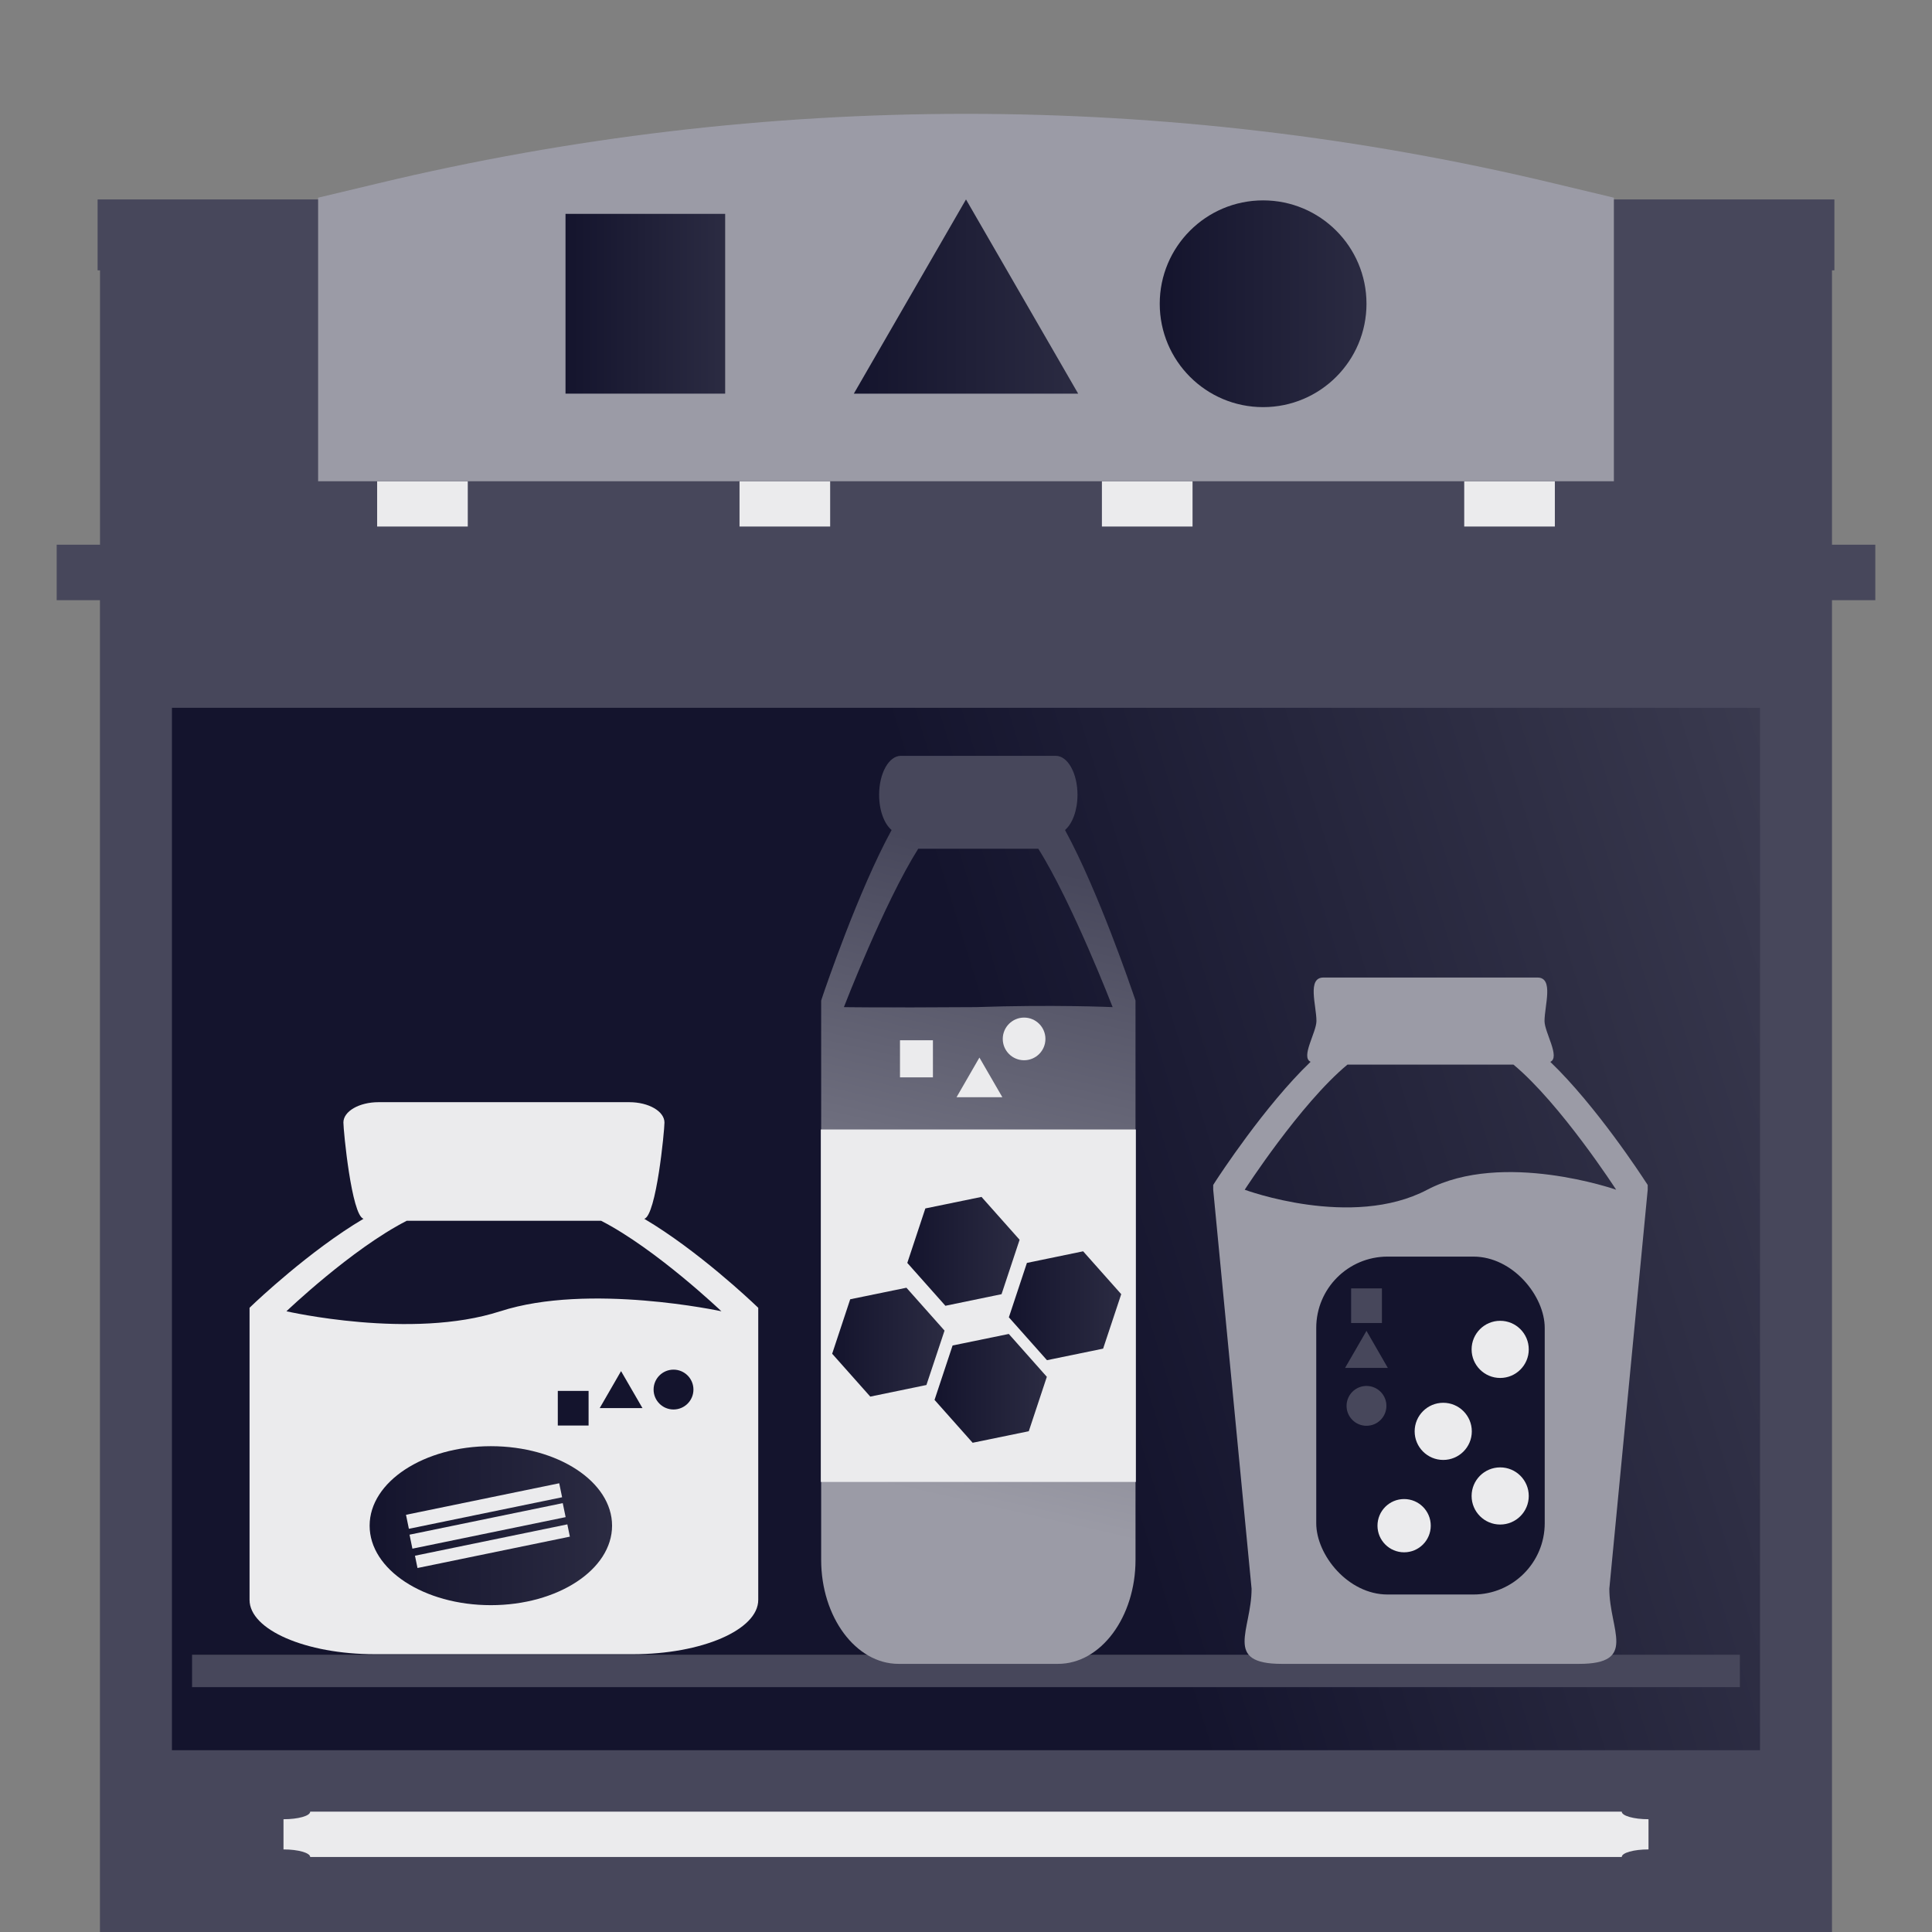 <?xml version="1.0" encoding="UTF-8"?><svg id="Ebene_1" xmlns="http://www.w3.org/2000/svg" xmlns:xlink="http://www.w3.org/1999/xlink" viewBox="0 0 288 288"><rect x="0" y="0" width="288" height="288" fill="#808080" stroke="none"/><defs><style>.cls-1{fill:none;}.cls-2{clip-path:url(#clippath);}.cls-3{fill:url(#Unbenannter_Verlauf_55-2);}.cls-4{fill:url(#Unbenannter_Verlauf_55-8);}.cls-5{fill:url(#Unbenannter_Verlauf_55-3);}.cls-6{fill:url(#Unbenannter_Verlauf_55-7);}.cls-7{fill:url(#Unbenannter_Verlauf_55-5);}.cls-8{fill:url(#Unbenannter_Verlauf_55-4);}.cls-9{fill:url(#Unbenannter_Verlauf_55-6);}.cls-10{fill:#ebebed;}.cls-11{fill:#14142d;}.cls-12{fill:#9b9ba6;}.cls-13{fill:#47475b;}.cls-14{clip-path:url(#clippath-1);}.cls-15{fill:url(#Unbenannter_Verlauf_55);}.cls-16{fill:url(#Unbenannter_Verlauf_12);}.cls-17{fill:url(#Unbenannter_Verlauf_10);}</style><linearGradient id="Unbenannter_Verlauf_10" x1="154.17" y1="180.08" x2="317.86" y2="129.78" gradientTransform="matrix(1, 0, 0, 1, 0, 0)" gradientUnits="userSpaceOnUse"><stop offset="0" stop-color="#14142d"/><stop offset="1" stop-color="#48485b"/></linearGradient><linearGradient id="Unbenannter_Verlauf_55" x1="84.3" y1="45.28" x2="108.11" y2="45.28" gradientTransform="matrix(1, 0, 0, 1, 0, 0)" gradientUnits="userSpaceOnUse"><stop offset="0" stop-color="#14142d"/><stop offset="1" stop-color="#2b2b42"/></linearGradient><linearGradient id="Unbenannter_Verlauf_55-2" x1="127.28" y1="44.21" x2="160.72" y2="44.21" xlink:href="#Unbenannter_Verlauf_55"/><linearGradient id="Unbenannter_Verlauf_55-3" x1="172.88" y1="45.28" x2="203.7" y2="45.28" xlink:href="#Unbenannter_Verlauf_55"/><clipPath id="clippath"><rect class="cls-1" x="122.36" y="112.67" width="46.96" height="135.36"/></clipPath><linearGradient id="Unbenannter_Verlauf_12" x1="138.78" y1="223.04" x2="159.88" y2="130.26" gradientTransform="matrix(1, 0, 0, 1, 0, 0)" gradientUnits="userSpaceOnUse"><stop offset="0" stop-color="#9b9ba6"/><stop offset="1" stop-color="#47475b"/></linearGradient><linearGradient id="Unbenannter_Verlauf_55-4" x1="124.05" y1="200.07" x2="140.8" y2="200.07" xlink:href="#Unbenannter_Verlauf_55"/><linearGradient id="Unbenannter_Verlauf_55-5" x1="150.39" y1="194.65" x2="167.14" y2="194.65" xlink:href="#Unbenannter_Verlauf_55"/><linearGradient id="Unbenannter_Verlauf_55-6" x1="139.31" y1="206.96" x2="156.05" y2="206.96" xlink:href="#Unbenannter_Verlauf_55"/><linearGradient id="Unbenannter_Verlauf_55-7" x1="135.25" y1="186.53" x2="151.99" y2="186.53" xlink:href="#Unbenannter_Verlauf_55"/><clipPath id="clippath-1"><path class="cls-1" d="M181.04,248.03h64.67v-109.16h-64.92v108.91c0,.14,.11,.25,.25,.25Z"/></clipPath><linearGradient id="Unbenannter_Verlauf_55-8" x1="55.1" y1="227.43" x2="91.24" y2="227.43" xlink:href="#Unbenannter_Verlauf_55"/></defs><polygon class="cls-13" points="273.09 81.2 273.09 40.3 273.45 40.3 273.45 29.73 14.55 29.73 14.55 40.3 14.91 40.3 14.91 81.2 8.45 81.2 8.45 89.47 14.9 89.47 14.9 288 34.27 288 34.27 288 47.18 288 169.81 288 169.82 288 189.18 288 253.73 288 273.09 288 273.09 89.47 279.55 89.47 279.55 81.2 273.09 81.2"/><rect class="cls-17" x="25.63" y="105.51" width="236.73" height="155.39"/><g><rect class="cls-10" x="56.22" y="71.74" width="13.51" height="6.75"/><rect class="cls-10" x="110.24" y="71.74" width="13.51" height="6.75"/><rect class="cls-10" x="164.26" y="71.74" width="13.51" height="6.75"/><rect class="cls-10" x="218.27" y="71.74" width="13.51" height="6.75"/><path class="cls-12" d="M47.42,71.74V29.47l9.04-2.16c28.64-6.86,58.1-10.34,87.54-10.34s58.9,3.47,87.54,10.34l9.04,2.16v42.27H47.42Z"/><rect class="cls-15" x="84.3" y="31.88" width="23.8" height="26.8"/><polygon class="cls-3" points="144 29.73 127.28 58.68 160.72 58.68 144 29.73"/><circle class="cls-5" cx="188.29" cy="45.28" r="15.41"/></g><rect class="cls-13" x="28.63" y="246.67" width="230.73" height="4.83"/><path class="cls-10" d="M241.75,276.82H46.24c0-.62-1.79-1.13-3.98-1.13v-4.5c2.2,0,3.98-.5,3.98-1.13H241.75c0,.62,1.79,1.13,3.99,1.13v4.5c-2.2,0-3.99,.5-3.99,1.13"/><g><g class="cls-2"><path class="cls-16" d="M158.76,123.73c1.1-.94,1.86-2.93,1.86-5.25,0-3.21-1.45-5.81-3.24-5.81h-23.09c-1.79,0-3.24,2.6-3.24,5.81,0,2.32,.75,4.32,1.86,5.25-4.95,9.05-9.95,23.79-10.2,24.52l-.3,.91v83.36c0,8.55,5.18,15.51,11.54,15.51h23.77c6.37,0,11.55-6.96,11.55-15.51v-83.37l-.31-.9c-.25-.73-5.25-15.46-10.2-24.52m-13.27,26.4c-14.93,.1-19.69,0-19.69,0,0,0,5.99-15.54,11.08-23.61h17.9c5.08,8.07,11.08,23.61,11.08,23.61,0,0-8.97-.4-20.37,0"/></g><rect class="cls-10" x="122.36" y="168.37" width="46.96" height="52.54"/><g><polygon class="cls-8" points="138.1 206.46 129.73 208.19 124.05 201.8 126.74 193.68 135.12 191.96 140.8 198.35 138.1 206.46"/><polygon class="cls-7" points="164.44 201.04 156.07 202.76 150.39 196.37 153.08 188.26 161.46 186.53 167.14 192.92 164.44 201.04"/><polygon class="cls-9" points="153.36 213.35 144.99 215.07 139.31 208.68 142 200.57 150.38 198.85 156.05 205.24 153.36 213.35"/><polygon class="cls-6" points="149.3 192.92 140.93 194.65 135.25 188.26 137.94 180.14 146.31 178.42 151.99 184.81 149.3 192.92"/></g><rect class="cls-10" x="134.16" y="155.07" width="4.91" height="5.53"/><polygon class="cls-10" points="146 157.65 142.59 163.56 149.42 163.56 146 157.65"/><circle class="cls-10" cx="152.66" cy="154.87" r="3.18"/></g><g class="cls-14"><path class="cls-12" d="M231.1,158.29c1.53-.68-.86-4.4-.86-6.08,0-2.32,1.42-6.49-1.05-6.49h-31.91c-2.47,0-1.04,4.17-1.04,6.48,0,1.68-2.39,5.4-.87,6.08-6.84,6.54-13.75,17.18-14.1,17.7l-.42,.66v.71l5.72,59.48c0,6.17-4.28,11.2,4.51,11.2h44.3c8.8,0,4.52-5.03,4.52-11.2l5.72-59.48v-.71l-.43-.65c-.34-.53-7.26-11.16-14.09-17.7m-18.34,19.06c-11.26,5.93-27.21,0-27.21,0,0,0,8.29-12.83,15.31-18.65h24.75c7.02,5.83,15.31,18.65,15.31,18.65,0,0-16.9-5.92-28.16,0"/></g><path class="cls-10" d="M96.04,181.69c1.79-.49,3.01-13.14,3.01-14.35,0-1.68-2.35-3.04-5.25-3.04H56.43c-2.89,0-5.24,1.36-5.24,3.03,0,1.21,1.22,13.86,3,14.35-8.01,4.73-16.1,12.42-16.5,12.8l-.49,.47v43.54c0,4.46,8.38,8.1,18.67,8.1h38.47c10.3,0,18.69-3.64,18.69-8.1v-43.54l-.5-.47c-.4-.38-8.49-8.07-16.5-12.8m-21.47,13.79c-13.19,4.29-31.86,0-31.86,0,0,0,9.7-9.28,17.93-13.49h28.98c8.21,4.22,17.93,13.49,17.93,13.49,0,0-19.79-4.28-32.96,0"/><rect class="cls-11" x="83.15" y="207.34" width="4.59" height="5.16"/><polygon class="cls-11" points="92.58 204.39 89.4 209.9 95.77 209.9 92.58 204.39"/><circle class="cls-11" cx="100.4" cy="207.14" r="2.97"/><ellipse class="cls-4" cx="73.17" cy="227.43" rx="18.07" ry="11.85"/><rect class="cls-10" x="61.02" y="226.4" width="23.32" height="2.13" transform="translate(-44.36 19.32) rotate(-11.63)"/><rect class="cls-10" x="60.49" y="223.44" width="23.32" height="2.13" transform="translate(-43.77 19.15) rotate(-11.63)"/><rect class="cls-10" x="61.8" y="229.56" width="23.19" height="1.87" transform="translate(-44.95 19.52) rotate(-11.63)"/><rect class="cls-11" x="196.21" y="187.32" width="34.06" height="50.37" rx="10.63" ry="10.63"/><rect class="cls-13" x="201.41" y="192.06" width="4.59" height="5.16"/><polygon class="cls-13" points="203.7 198.39 200.51 203.91 206.88 203.91 203.7 198.39"/><circle class="cls-13" cx="203.7" cy="209.57" r="2.97"/><circle class="cls-10" cx="223.63" cy="201.15" r="4.26"/><circle class="cls-10" cx="215.14" cy="213.37" r="4.26"/><circle class="cls-10" cx="223.63" cy="223" r="4.26"/><circle class="cls-10" cx="209.31" cy="227.43" r="3.97"/></svg>